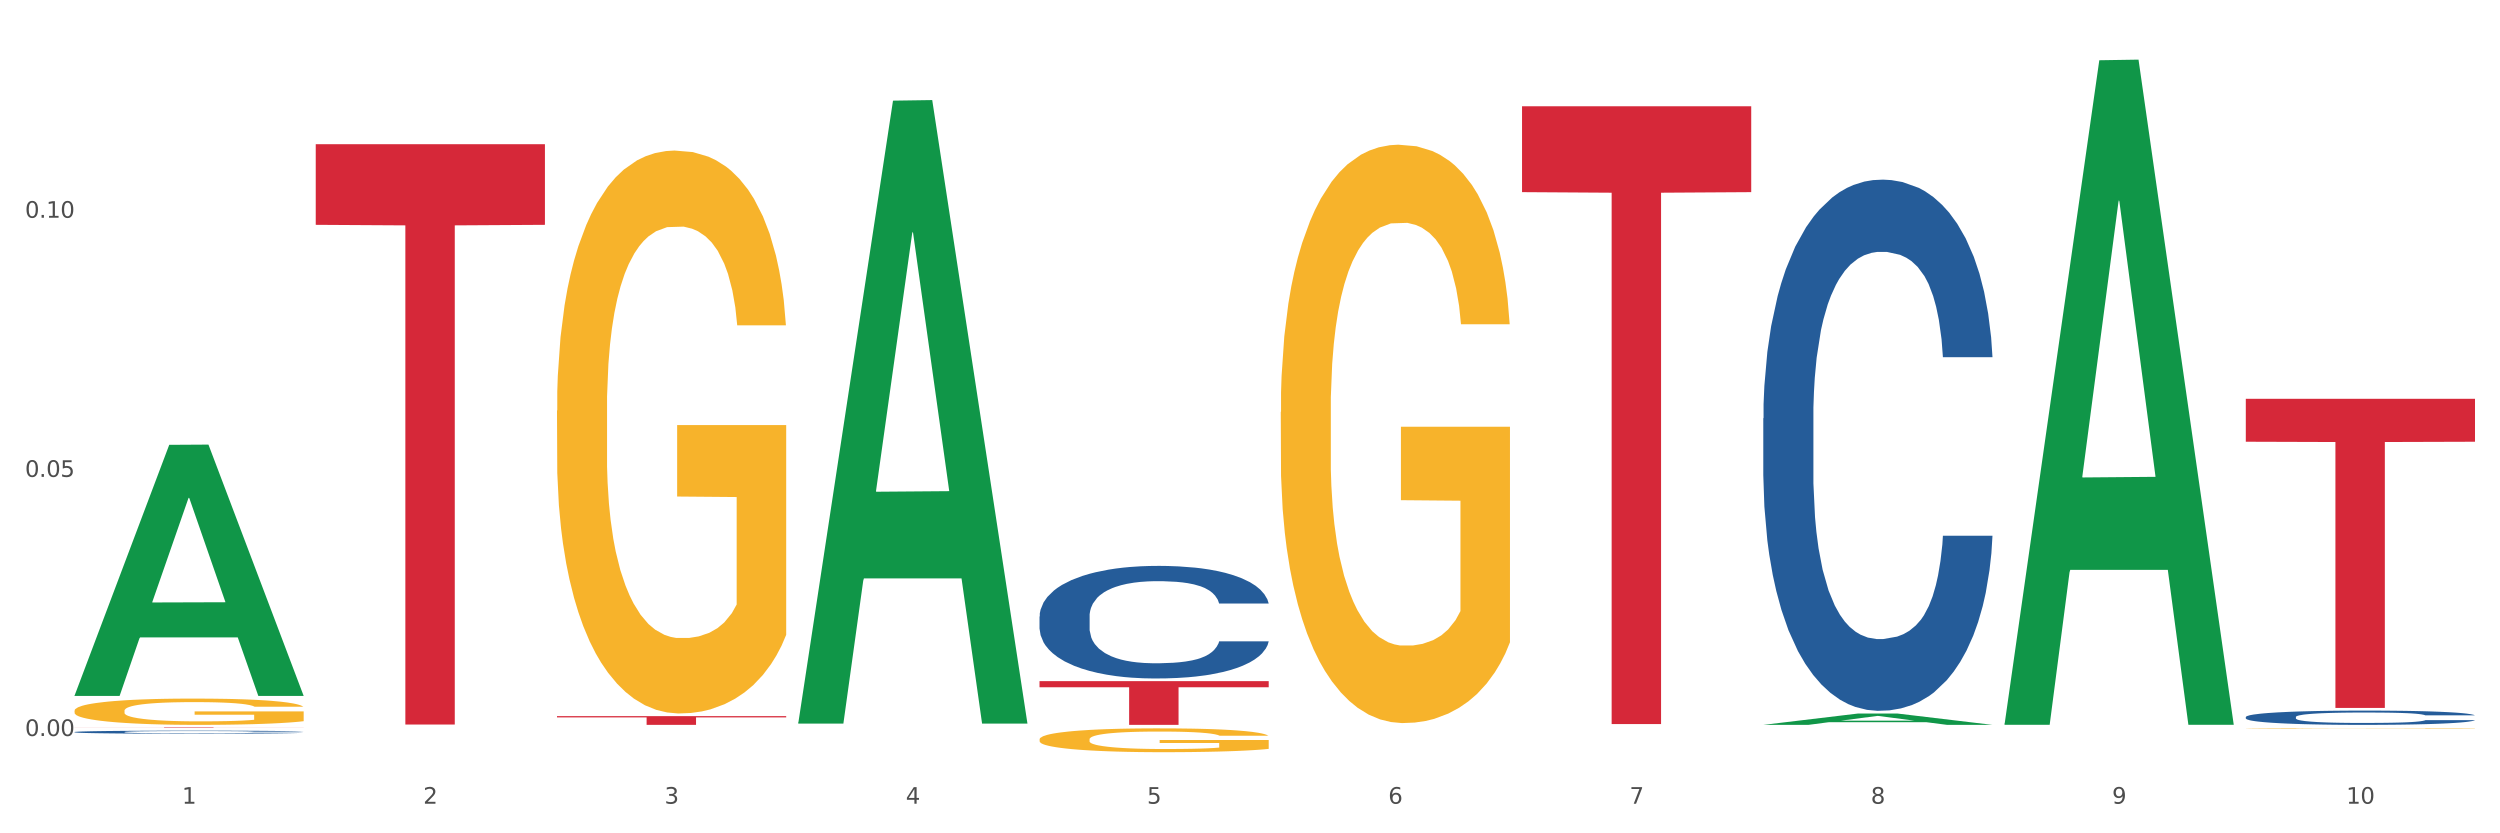<?xml version="1.0" encoding="utf-8" standalone="no"?>
<!DOCTYPE svg PUBLIC "-//W3C//DTD SVG 1.1//EN"
  "http://www.w3.org/Graphics/SVG/1.1/DTD/svg11.dtd">
<svg xmlns:xlink="http://www.w3.org/1999/xlink" width="1080pt" height="360pt" viewBox="0 0 1080 360" xmlns="http://www.w3.org/2000/svg" version="1.1">
 <rect x="0" y="0" width="1080" height="360" fill="#333333" stroke="none"/>
 <defs>
  <style type="text/css">*{stroke-linejoin: round; stroke-linecap: butt}</style>
 </defs>
 <g id="figure_1">
  <g id="patch_1">
   <path d="M 0 360 
L 1080 360 
L 1080 0 
L 0 0 
z
" style="fill: #ffffff; stroke: #ffffff; stroke-linejoin: miter"/>
  </g>
  <g id="axes_1">
   <g id="matplotlib.axis_1">
    <g id="xtick_1">
     <g id="text_1">
      <!-- 1 -->
      <g style="fill: #4d4d4d" transform="translate(78.627 347.204) scale(0.096 -0.096)">
       <defs>
        <path id="DejaVuSans-31" d="M 794 531 
L 1825 531 
L 1825 4091 
L 703 3866 
L 703 4441 
L 1819 4666 
L 2450 4666 
L 2450 531 
L 3481 531 
L 3481 0 
L 794 0 
L 794 531 
z
" transform="scale(0.016)"/>
       </defs>
       <use xlink:href="#DejaVuSans-31"/>
      </g>
     </g>
    </g>
    <g id="xtick_2">
     <g id="text_2">
      <!-- 2 -->
      <g style="fill: #4d4d4d" transform="translate(182.851 347.204) scale(0.096 -0.096)">
       <defs>
        <path id="DejaVuSans-32" d="M 1228 531 
L 3431 531 
L 3431 0 
L 469 0 
L 469 531 
Q 828 903 1448 1529 
Q 2069 2156 2228 2338 
Q 2531 2678 2651 2914 
Q 2772 3150 2772 3378 
Q 2772 3750 2511 3984 
Q 2250 4219 1831 4219 
Q 1534 4219 1204 4116 
Q 875 4013 500 3803 
L 500 4441 
Q 881 4594 1212 4672 
Q 1544 4750 1819 4750 
Q 2544 4750 2975 4387 
Q 3406 4025 3406 3419 
Q 3406 3131 3298 2873 
Q 3191 2616 2906 2266 
Q 2828 2175 2409 1742 
Q 1991 1309 1228 531 
z
" transform="scale(0.016)"/>
       </defs>
       <use xlink:href="#DejaVuSans-32"/>
      </g>
     </g>
    </g>
    <g id="xtick_3">
     <g id="text_3">
      <!-- 3 -->
      <g style="fill: #4d4d4d" transform="translate(287.074 347.204) scale(0.096 -0.096)">
       <defs>
        <path id="DejaVuSans-33" d="M 2597 2516 
Q 3050 2419 3304 2112 
Q 3559 1806 3559 1356 
Q 3559 666 3084 287 
Q 2609 -91 1734 -91 
Q 1441 -91 1130 -33 
Q 819 25 488 141 
L 488 750 
Q 750 597 1062 519 
Q 1375 441 1716 441 
Q 2309 441 2620 675 
Q 2931 909 2931 1356 
Q 2931 1769 2642 2001 
Q 2353 2234 1838 2234 
L 1294 2234 
L 1294 2753 
L 1863 2753 
Q 2328 2753 2575 2939 
Q 2822 3125 2822 3475 
Q 2822 3834 2567 4026 
Q 2313 4219 1838 4219 
Q 1578 4219 1281 4162 
Q 984 4106 628 3988 
L 628 4550 
Q 988 4650 1302 4700 
Q 1616 4750 1894 4750 
Q 2613 4750 3031 4423 
Q 3450 4097 3450 3541 
Q 3450 3153 3228 2886 
Q 3006 2619 2597 2516 
z
" transform="scale(0.016)"/>
       </defs>
       <use xlink:href="#DejaVuSans-33"/>
      </g>
     </g>
    </g>
    <g id="xtick_4">
     <g id="text_4">
      <!-- 4 -->
      <g style="fill: #4d4d4d" transform="translate(391.298 347.204) scale(0.096 -0.096)">
       <defs>
        <path id="DejaVuSans-34" d="M 2419 4116 
L 825 1625 
L 2419 1625 
L 2419 4116 
z
M 2253 4666 
L 3047 4666 
L 3047 1625 
L 3713 1625 
L 3713 1100 
L 3047 1100 
L 3047 0 
L 2419 0 
L 2419 1100 
L 313 1100 
L 313 1709 
L 2253 4666 
z
" transform="scale(0.016)"/>
       </defs>
       <use xlink:href="#DejaVuSans-34"/>
      </g>
     </g>
    </g>
    <g id="xtick_5">
     <g id="text_5">
      <!-- 5 -->
      <g style="fill: #4d4d4d" transform="translate(495.522 347.204) scale(0.096 -0.096)">
       <defs>
        <path id="DejaVuSans-35" d="M 691 4666 
L 3169 4666 
L 3169 4134 
L 1269 4134 
L 1269 2991 
Q 1406 3038 1543 3061 
Q 1681 3084 1819 3084 
Q 2600 3084 3056 2656 
Q 3513 2228 3513 1497 
Q 3513 744 3044 326 
Q 2575 -91 1722 -91 
Q 1428 -91 1123 -41 
Q 819 9 494 109 
L 494 744 
Q 775 591 1075 516 
Q 1375 441 1709 441 
Q 2250 441 2565 725 
Q 2881 1009 2881 1497 
Q 2881 1984 2565 2268 
Q 2250 2553 1709 2553 
Q 1456 2553 1204 2497 
Q 953 2441 691 2322 
L 691 4666 
z
" transform="scale(0.016)"/>
       </defs>
       <use xlink:href="#DejaVuSans-35"/>
      </g>
     </g>
    </g>
    <g id="xtick_6">
     <g id="text_6">
      <!-- 6 -->
      <g style="fill: #4d4d4d" transform="translate(599.745 347.204) scale(0.096 -0.096)">
       <defs>
        <path id="DejaVuSans-36" d="M 2113 2584 
Q 1688 2584 1439 2293 
Q 1191 2003 1191 1497 
Q 1191 994 1439 701 
Q 1688 409 2113 409 
Q 2538 409 2786 701 
Q 3034 994 3034 1497 
Q 3034 2003 2786 2293 
Q 2538 2584 2113 2584 
z
M 3366 4563 
L 3366 3988 
Q 3128 4100 2886 4159 
Q 2644 4219 2406 4219 
Q 1781 4219 1451 3797 
Q 1122 3375 1075 2522 
Q 1259 2794 1537 2939 
Q 1816 3084 2150 3084 
Q 2853 3084 3261 2657 
Q 3669 2231 3669 1497 
Q 3669 778 3244 343 
Q 2819 -91 2113 -91 
Q 1303 -91 875 529 
Q 447 1150 447 2328 
Q 447 3434 972 4092 
Q 1497 4750 2381 4750 
Q 2619 4750 2861 4703 
Q 3103 4656 3366 4563 
z
" transform="scale(0.016)"/>
       </defs>
       <use xlink:href="#DejaVuSans-36"/>
      </g>
     </g>
    </g>
    <g id="xtick_7">
     <g id="text_7">
      <!-- 7 -->
      <g style="fill: #4d4d4d" transform="translate(703.969 347.204) scale(0.096 -0.096)">
       <defs>
        <path id="DejaVuSans-37" d="M 525 4666 
L 3525 4666 
L 3525 4397 
L 1831 0 
L 1172 0 
L 2766 4134 
L 525 4134 
L 525 4666 
z
" transform="scale(0.016)"/>
       </defs>
       <use xlink:href="#DejaVuSans-37"/>
      </g>
     </g>
    </g>
    <g id="xtick_8">
     <g id="text_8">
      <!-- 8 -->
      <g style="fill: #4d4d4d" transform="translate(808.193 347.204) scale(0.096 -0.096)">
       <defs>
        <path id="DejaVuSans-38" d="M 2034 2216 
Q 1584 2216 1326 1975 
Q 1069 1734 1069 1313 
Q 1069 891 1326 650 
Q 1584 409 2034 409 
Q 2484 409 2743 651 
Q 3003 894 3003 1313 
Q 3003 1734 2745 1975 
Q 2488 2216 2034 2216 
z
M 1403 2484 
Q 997 2584 770 2862 
Q 544 3141 544 3541 
Q 544 4100 942 4425 
Q 1341 4750 2034 4750 
Q 2731 4750 3128 4425 
Q 3525 4100 3525 3541 
Q 3525 3141 3298 2862 
Q 3072 2584 2669 2484 
Q 3125 2378 3379 2068 
Q 3634 1759 3634 1313 
Q 3634 634 3220 271 
Q 2806 -91 2034 -91 
Q 1263 -91 848 271 
Q 434 634 434 1313 
Q 434 1759 690 2068 
Q 947 2378 1403 2484 
z
M 1172 3481 
Q 1172 3119 1398 2916 
Q 1625 2713 2034 2713 
Q 2441 2713 2670 2916 
Q 2900 3119 2900 3481 
Q 2900 3844 2670 4047 
Q 2441 4250 2034 4250 
Q 1625 4250 1398 4047 
Q 1172 3844 1172 3481 
z
" transform="scale(0.016)"/>
       </defs>
       <use xlink:href="#DejaVuSans-38"/>
      </g>
     </g>
    </g>
    <g id="xtick_9">
     <g id="text_9">
      <!-- 9 -->
      <g style="fill: #4d4d4d" transform="translate(912.416 347.204) scale(0.096 -0.096)">
       <defs>
        <path id="DejaVuSans-39" d="M 703 97 
L 703 672 
Q 941 559 1184 500 
Q 1428 441 1663 441 
Q 2288 441 2617 861 
Q 2947 1281 2994 2138 
Q 2813 1869 2534 1725 
Q 2256 1581 1919 1581 
Q 1219 1581 811 2004 
Q 403 2428 403 3163 
Q 403 3881 828 4315 
Q 1253 4750 1959 4750 
Q 2769 4750 3195 4129 
Q 3622 3509 3622 2328 
Q 3622 1225 3098 567 
Q 2575 -91 1691 -91 
Q 1453 -91 1209 -44 
Q 966 3 703 97 
z
M 1959 2075 
Q 2384 2075 2632 2365 
Q 2881 2656 2881 3163 
Q 2881 3666 2632 3958 
Q 2384 4250 1959 4250 
Q 1534 4250 1286 3958 
Q 1038 3666 1038 3163 
Q 1038 2656 1286 2365 
Q 1534 2075 1959 2075 
z
" transform="scale(0.016)"/>
       </defs>
       <use xlink:href="#DejaVuSans-39"/>
      </g>
     </g>
    </g>
    <g id="xtick_10">
     <g id="text_10">
      <!-- 10 -->
      <g style="fill: #4d4d4d" transform="translate(1013.586 347.204) scale(0.096 -0.096)">
       <defs>
        <path id="DejaVuSans-30" d="M 2034 4250 
Q 1547 4250 1301 3770 
Q 1056 3291 1056 2328 
Q 1056 1369 1301 889 
Q 1547 409 2034 409 
Q 2525 409 2770 889 
Q 3016 1369 3016 2328 
Q 3016 3291 2770 3770 
Q 2525 4250 2034 4250 
z
M 2034 4750 
Q 2819 4750 3233 4129 
Q 3647 3509 3647 2328 
Q 3647 1150 3233 529 
Q 2819 -91 2034 -91 
Q 1250 -91 836 529 
Q 422 1150 422 2328 
Q 422 3509 836 4129 
Q 1250 4750 2034 4750 
z
" transform="scale(0.016)"/>
       </defs>
       <use xlink:href="#DejaVuSans-31"/>
       <use xlink:href="#DejaVuSans-30" transform="translate(63.623 0)"/>
      </g>
     </g>
    </g>
    <g id="xtick_11"/>
    <g id="xtick_12"/>
    <g id="xtick_13"/>
    <g id="xtick_14"/>
    <g id="xtick_15"/>
    <g id="xtick_16"/>
    <g id="xtick_17"/>
    <g id="xtick_18"/>
    <g id="xtick_19"/>
   </g>
   <g id="matplotlib.axis_2">
    <g id="ytick_1">
     <g id="text_11">
      <!-- 0.00 -->
      <g style="fill: #4d4d4d" transform="translate(10.8 317.946) scale(0.096 -0.096)">
       <defs>
        <path id="DejaVuSans-2e" d="M 684 794 
L 1344 794 
L 1344 0 
L 684 0 
L 684 794 
z
" transform="scale(0.016)"/>
       </defs>
       <use xlink:href="#DejaVuSans-30"/>
       <use xlink:href="#DejaVuSans-2e" transform="translate(63.623 0)"/>
       <use xlink:href="#DejaVuSans-30" transform="translate(95.41 0)"/>
       <use xlink:href="#DejaVuSans-30" transform="translate(159.033 0)"/>
      </g>
     </g>
    </g>
    <g id="ytick_2">
     <g id="text_12">
      <!-- 0.05 -->
      <g style="fill: #4d4d4d" transform="translate(10.8 206.009) scale(0.096 -0.096)">
       <use xlink:href="#DejaVuSans-30"/>
       <use xlink:href="#DejaVuSans-2e" transform="translate(63.623 0)"/>
       <use xlink:href="#DejaVuSans-30" transform="translate(95.41 0)"/>
       <use xlink:href="#DejaVuSans-35" transform="translate(159.033 0)"/>
      </g>
     </g>
    </g>
    <g id="ytick_3">
     <g id="text_13">
      <!-- 0.10 -->
      <g style="fill: #4d4d4d" transform="translate(10.8 94.071) scale(0.096 -0.096)">
       <use xlink:href="#DejaVuSans-30"/>
       <use xlink:href="#DejaVuSans-2e" transform="translate(63.623 0)"/>
       <use xlink:href="#DejaVuSans-31" transform="translate(95.41 0)"/>
       <use xlink:href="#DejaVuSans-30" transform="translate(159.033 0)"/>
      </g>
     </g>
    </g>
    <g id="ytick_4"/>
    <g id="ytick_5"/>
    <g id="ytick_6"/>
   </g>
   <g id="PolyCollection_1">
    <path d="M 32.175 300.43 
L 32.277 300.328 
L 73.107 192.167 
L 90.051 192.065 
L 131.187 300.634 
L 111.589 300.634 
L 102.709 275.352 
L 60.552 275.352 
L 60.246 275.76 
L 51.671 300.634 
L 32.175 300.634 
L 32.175 300.43 
L 65.86 260.265 
L 97.401 260.163 
L 81.783 215.206 
L 81.579 215.002 
L 81.375 215.308 
L 65.758 260.163 
L 65.86 260.265 
L 32.175 300.43 
z
" clip-path="url(#pa190e865df)" style="fill: #109648"/>
    <path d="M 449.069 319.409 
L 449.186 319.4 
L 449.186 319.061 
L 449.42 318.77 
L 450.589 318.064 
L 452.343 317.481 
L 453.628 317.17 
L 454.914 316.916 
L 456.434 316.662 
L 458.304 316.399 
L 461.694 316.013 
L 463.799 315.816 
L 466.37 315.609 
L 471.046 315.308 
L 474.436 315.139 
L 477.943 314.998 
L 483.671 314.828 
L 487.412 314.753 
L 491.386 314.697 
L 496.179 314.659 
L 499.803 314.65 
L 507.752 314.678 
L 514.532 314.762 
L 517.805 314.828 
L 522.014 314.941 
L 524.235 315.016 
L 527.859 315.167 
L 531.599 315.364 
L 534.171 315.534 
L 538.029 315.854 
L 540.951 316.173 
L 543.64 316.568 
L 545.043 316.841 
L 546.095 317.095 
L 547.03 317.387 
L 547.965 317.848 
L 526.923 317.848 
L 526.105 317.518 
L 524.819 317.208 
L 522.949 316.907 
L 521.312 316.719 
L 518.507 316.484 
L 515.935 316.333 
L 513.246 316.22 
L 509.973 316.126 
L 507.401 316.079 
L 503.778 316.042 
L 496.647 316.051 
L 491.854 316.126 
L 488.581 316.22 
L 486.477 316.305 
L 484.606 316.399 
L 482.502 316.531 
L 480.047 316.728 
L 478.294 316.907 
L 476.54 317.133 
L 475.138 317.359 
L 473.852 317.622 
L 472.8 317.904 
L 471.981 318.196 
L 471.28 318.553 
L 470.696 319.146 
L 470.696 320.434 
L 470.929 320.726 
L 471.514 321.112 
L 472.215 321.403 
L 473.384 321.751 
L 474.436 321.986 
L 476.424 322.325 
L 478.645 322.607 
L 480.398 322.786 
L 482.152 322.937 
L 485.191 323.143 
L 488.581 323.313 
L 491.503 323.416 
L 495.478 323.51 
L 498.167 323.548 
L 500.505 323.567 
L 506.232 323.567 
L 510.324 323.539 
L 514.883 323.473 
L 518.39 323.388 
L 521.312 323.285 
L 524.585 323.115 
L 526.69 322.955 
L 526.69 320.989 
L 500.972 320.98 
L 500.972 319.673 
L 548.082 319.673 
L 548.082 323.51 
L 546.095 323.708 
L 543.874 323.887 
L 541.536 324.046 
L 538.029 324.244 
L 533.82 324.432 
L 530.08 324.564 
L 526.105 324.677 
L 521.429 324.78 
L 515.351 324.874 
L 511.61 324.912 
L 506.934 324.94 
L 501.44 324.95 
L 496.647 324.931 
L 491.971 324.884 
L 487.061 324.799 
L 482.268 324.677 
L 478.645 324.554 
L 475.021 324.404 
L 471.163 324.206 
L 468.124 324.018 
L 465.786 323.849 
L 463.214 323.633 
L 460.409 323.35 
L 458.304 323.096 
L 456.434 322.833 
L 454.447 322.494 
L 453.044 322.203 
L 451.641 321.836 
L 450.823 321.563 
L 449.888 321.14 
L 449.186 320.547 
L 449.069 319.409 
z
" clip-path="url(#pa190e865df)" style="fill: #f7b32b"/>
    <path d="M 553.293 177.97 
L 553.41 177.742 
L 553.41 169.527 
L 553.644 162.452 
L 554.813 145.338 
L 556.566 131.19 
L 557.852 123.659 
L 559.138 117.498 
L 560.658 111.336 
L 562.528 104.947 
L 565.918 95.591 
L 568.022 90.799 
L 570.594 85.779 
L 575.27 78.476 
L 578.66 74.369 
L 582.167 70.946 
L 587.895 66.838 
L 591.636 65.013 
L 595.61 63.643 
L 600.403 62.731 
L 604.027 62.503 
L 611.976 63.187 
L 618.756 65.241 
L 622.029 66.838 
L 626.237 69.577 
L 628.458 71.402 
L 632.082 75.053 
L 635.823 79.845 
L 638.395 83.953 
L 642.252 91.712 
L 645.175 99.47 
L 647.863 109.055 
L 649.266 115.672 
L 650.318 121.834 
L 651.253 128.908 
L 652.189 140.089 
L 631.147 140.089 
L 630.329 132.102 
L 629.043 124.572 
L 627.173 117.27 
L 625.536 112.706 
L 622.73 107.001 
L 620.159 103.35 
L 617.47 100.611 
L 614.197 98.329 
L 611.625 97.188 
L 608.001 96.276 
L 600.87 96.504 
L 596.078 98.329 
L 592.805 100.611 
L 590.7 102.665 
L 588.83 104.947 
L 586.726 108.142 
L 584.271 112.934 
L 582.518 117.27 
L 580.764 122.746 
L 579.361 128.223 
L 578.075 134.612 
L 577.023 141.458 
L 576.205 148.532 
L 575.504 157.204 
L 574.919 171.58 
L 574.919 202.843 
L 575.153 209.917 
L 575.737 219.273 
L 576.439 226.347 
L 577.608 234.791 
L 578.66 240.496 
L 580.647 248.711 
L 582.868 255.556 
L 584.622 259.892 
L 586.375 263.543 
L 589.415 268.564 
L 592.805 272.671 
L 595.727 275.181 
L 599.702 277.463 
L 602.39 278.376 
L 604.728 278.832 
L 610.456 278.832 
L 614.548 278.148 
L 619.107 276.551 
L 622.613 274.497 
L 625.536 271.987 
L 628.809 267.879 
L 630.913 264 
L 630.913 216.307 
L 605.196 216.079 
L 605.196 184.359 
L 652.306 184.359 
L 652.306 277.463 
L 650.318 282.255 
L 648.097 286.591 
L 645.759 290.47 
L 642.252 295.263 
L 638.044 299.827 
L 634.303 303.021 
L 630.329 305.76 
L 625.653 308.27 
L 619.574 310.552 
L 615.833 311.465 
L 611.158 312.149 
L 605.663 312.377 
L 600.87 311.921 
L 596.195 310.78 
L 591.285 308.726 
L 586.492 305.76 
L 582.868 302.793 
L 579.244 299.142 
L 575.387 294.35 
L 572.347 289.786 
L 570.009 285.678 
L 567.438 280.43 
L 564.632 273.584 
L 562.528 267.423 
L 560.658 261.033 
L 558.67 252.818 
L 557.268 245.744 
L 555.865 236.844 
L 555.047 230.227 
L 554.111 219.958 
L 553.41 205.582 
L 553.293 177.97 
z
" clip-path="url(#pa190e865df)" style="fill: #f7b32b"/>
    <path d="M 970.188 314.725 
L 970.304 314.725 
L 970.304 314.717 
L 970.538 314.71 
L 971.707 314.693 
L 973.461 314.679 
L 974.747 314.672 
L 976.032 314.666 
L 977.552 314.66 
L 979.422 314.654 
L 982.813 314.645 
L 984.917 314.64 
L 987.488 314.635 
L 992.164 314.628 
L 995.554 314.624 
L 999.061 314.621 
L 1004.789 314.617 
L 1008.53 314.615 
L 1012.505 314.613 
L 1017.297 314.613 
L 1020.921 314.612 
L 1028.87 314.613 
L 1035.65 314.615 
L 1038.923 314.617 
L 1043.132 314.619 
L 1045.353 314.621 
L 1048.977 314.625 
L 1052.717 314.629 
L 1055.289 314.633 
L 1059.147 314.641 
L 1062.069 314.648 
L 1064.758 314.658 
L 1066.161 314.664 
L 1067.213 314.67 
L 1068.148 314.677 
L 1069.083 314.688 
L 1048.041 314.688 
L 1047.223 314.68 
L 1045.937 314.673 
L 1044.067 314.666 
L 1042.43 314.661 
L 1039.625 314.656 
L 1037.053 314.652 
L 1034.364 314.649 
L 1031.091 314.647 
L 1028.52 314.646 
L 1024.896 314.645 
L 1017.765 314.645 
L 1012.972 314.647 
L 1009.699 314.649 
L 1007.595 314.652 
L 1005.724 314.654 
L 1003.62 314.657 
L 1001.165 314.662 
L 999.412 314.666 
L 997.659 314.671 
L 996.256 314.676 
L 994.97 314.683 
L 993.918 314.689 
L 993.1 314.696 
L 992.398 314.705 
L 991.814 314.719 
L 991.814 314.749 
L 992.047 314.756 
L 992.632 314.765 
L 993.333 314.772 
L 994.502 314.78 
L 995.554 314.786 
L 997.542 314.794 
L 999.763 314.801 
L 1001.516 314.805 
L 1003.27 314.808 
L 1006.309 314.813 
L 1009.699 314.817 
L 1012.621 314.82 
L 1016.596 314.822 
L 1019.285 314.823 
L 1021.623 314.823 
L 1027.351 314.823 
L 1031.442 314.823 
L 1036.001 314.821 
L 1039.508 314.819 
L 1042.43 314.817 
L 1045.704 314.813 
L 1047.808 314.809 
L 1047.808 314.762 
L 1022.09 314.762 
L 1022.09 314.731 
L 1069.2 314.731 
L 1069.2 314.822 
L 1067.213 314.827 
L 1064.992 314.831 
L 1062.654 314.835 
L 1059.147 314.839 
L 1054.938 314.844 
L 1051.198 314.847 
L 1047.223 314.85 
L 1042.547 314.852 
L 1036.469 314.854 
L 1032.728 314.855 
L 1028.052 314.856 
L 1022.558 314.856 
L 1017.765 314.856 
L 1013.089 314.854 
L 1008.179 314.852 
L 1003.387 314.85 
L 999.763 314.847 
L 996.139 314.843 
L 992.281 314.838 
L 989.242 314.834 
L 986.904 314.83 
L 984.332 314.825 
L 981.527 314.818 
L 979.422 314.812 
L 977.552 314.806 
L 975.565 314.798 
L 974.162 314.791 
L 972.759 314.782 
L 971.941 314.776 
L 971.006 314.766 
L 970.304 314.752 
L 970.188 314.725 
z
" clip-path="url(#pa190e865df)" style="fill: #f7b32b"/>
    <path d="M 32.175 314.299 
L 131.187 314.299 
L 131.187 314.325 
L 92.239 314.325 
L 92.239 314.485 
L 70.888 314.485 
L 70.888 314.325 
L 32.175 314.325 
L 32.175 314.299 
L 32.175 314.299 
z
" clip-path="url(#pa190e865df)" style="fill: #d62839"/>
    <path d="M 136.399 62.282 
L 235.411 62.282 
L 235.411 97.125 
L 196.463 97.36 
L 196.463 313.01 
L 175.112 313.01 
L 175.112 97.36 
L 136.399 97.125 
L 136.399 62.518 
L 136.399 62.282 
z
" clip-path="url(#pa190e865df)" style="fill: #d62839"/>
    <path d="M 240.622 309.381 
L 339.635 309.381 
L 339.635 309.904 
L 300.687 309.908 
L 300.687 313.145 
L 279.336 313.145 
L 279.336 309.908 
L 240.622 309.904 
L 240.622 309.385 
L 240.622 309.381 
z
" clip-path="url(#pa190e865df)" style="fill: #d62839"/>
    <path d="M 449.069 294.26 
L 548.082 294.26 
L 548.082 296.885 
L 509.134 296.902 
L 509.134 313.145 
L 487.783 313.145 
L 487.783 296.902 
L 449.069 296.885 
L 449.069 294.278 
L 449.069 294.26 
z
" clip-path="url(#pa190e865df)" style="fill: #d62839"/>
    <path d="M 657.517 45.916 
L 756.529 45.916 
L 756.529 83.003 
L 717.581 83.254 
L 717.581 312.792 
L 696.23 312.792 
L 696.23 83.254 
L 657.517 83.003 
L 657.517 46.167 
L 657.517 45.916 
z
" clip-path="url(#pa190e865df)" style="fill: #d62839"/>
    <path d="M 970.188 172.27 
L 1069.2 172.27 
L 1069.2 190.829 
L 1030.252 190.954 
L 1030.252 305.819 
L 1008.901 305.819 
L 1008.901 190.954 
L 970.188 190.829 
L 970.188 172.396 
L 970.188 172.27 
z
" clip-path="url(#pa190e865df)" style="fill: #d62839"/>
    <path d="M 970.188 309.746 
L 970.305 309.74 
L 970.305 309.583 
L 970.656 309.368 
L 971.943 308.974 
L 973.582 308.675 
L 976.39 308.326 
L 977.912 308.179 
L 979.902 308.016 
L 983.998 307.751 
L 988.679 307.525 
L 991.956 307.401 
L 994.414 307.323 
L 999.915 307.182 
L 1003.075 307.12 
L 1006.352 307.069 
L 1009.161 307.035 
L 1013.842 306.996 
L 1017.587 306.979 
L 1021.917 306.973 
L 1025.546 306.979 
L 1030.344 307.001 
L 1037.366 307.069 
L 1040.058 307.108 
L 1043.686 307.176 
L 1047.431 307.266 
L 1050.474 307.356 
L 1053.985 307.486 
L 1057.613 307.655 
L 1061.125 307.869 
L 1063.582 308.067 
L 1065.572 308.275 
L 1067.327 308.529 
L 1068.615 308.805 
L 1069.2 309.036 
L 1047.782 309.036 
L 1047.197 308.827 
L 1046.027 308.602 
L 1044.857 308.45 
L 1043.569 308.326 
L 1041.58 308.185 
L 1039.824 308.095 
L 1036.898 307.988 
L 1034.206 307.92 
L 1031.983 307.881 
L 1029.291 307.847 
L 1023.556 307.813 
L 1019.46 307.813 
L 1016.885 307.824 
L 1013.725 307.852 
L 1011.033 307.892 
L 1007.873 307.959 
L 1005.415 308.033 
L 1002.958 308.129 
L 1001.553 308.196 
L 999.447 308.32 
L 998.042 308.422 
L 996.17 308.596 
L 995.116 308.72 
L 993.244 309.042 
L 992.424 309.278 
L 992.073 309.442 
L 991.839 309.622 
L 991.839 310.501 
L 992.541 310.896 
L 993.127 311.065 
L 994.063 311.257 
L 995.818 311.505 
L 998.393 311.747 
L 1001.085 311.922 
L 1003.309 312.029 
L 1005.415 312.108 
L 1007.522 312.17 
L 1010.097 312.226 
L 1012.203 312.26 
L 1015.363 312.294 
L 1019.109 312.311 
L 1022.035 312.311 
L 1028.003 312.282 
L 1030.695 312.254 
L 1033.27 312.215 
L 1036.079 312.153 
L 1038.303 312.085 
L 1039.59 312.034 
L 1041.697 311.927 
L 1043.335 311.815 
L 1044.739 311.685 
L 1045.676 311.572 
L 1046.729 311.403 
L 1047.548 311.211 
L 1047.782 311.11 
L 1069.2 311.11 
L 1068.732 311.313 
L 1067.913 311.51 
L 1066.274 311.775 
L 1064.987 311.927 
L 1062.997 312.113 
L 1060.89 312.271 
L 1057.965 312.446 
L 1055.273 312.575 
L 1052.464 312.688 
L 1049.421 312.79 
L 1043.92 312.93 
L 1041.931 312.97 
L 1037.717 313.038 
L 1034.44 313.077 
L 1029.642 313.116 
L 1024.726 313.139 
L 1019.577 313.145 
L 1015.012 313.133 
L 1009.98 313.1 
L 1006.82 313.066 
L 1003.309 313.015 
L 999.212 312.936 
L 995.35 312.84 
L 991.722 312.728 
L 988.328 312.598 
L 985.168 312.451 
L 981.072 312.209 
L 978.029 311.972 
L 975.805 311.753 
L 974.284 311.567 
L 972.762 311.33 
L 971.943 311.166 
L 970.656 310.772 
L 970.188 310.405 
L 970.188 309.746 
z
" clip-path="url(#pa190e865df)" style="fill: #255c99"/>
    <path d="M 761.74 180.709 
L 761.857 180.5 
L 761.857 174.632 
L 762.208 166.668 
L 763.496 151.997 
L 765.134 140.89 
L 767.943 127.896 
L 769.465 122.447 
L 771.454 116.369 
L 775.551 106.519 
L 780.232 98.136 
L 783.509 93.525 
L 785.967 90.591 
L 791.467 85.352 
L 794.627 83.047 
L 797.904 81.16 
L 800.713 79.903 
L 805.395 78.436 
L 809.14 77.807 
L 813.47 77.598 
L 817.098 77.807 
L 821.897 78.645 
L 828.919 81.16 
L 831.611 82.627 
L 835.239 85.142 
L 838.984 88.496 
L 842.027 91.849 
L 845.538 96.669 
L 849.166 102.956 
L 852.677 110.92 
L 855.135 118.255 
L 857.125 126.01 
L 858.88 135.441 
L 860.168 145.71 
L 860.753 154.303 
L 839.335 154.303 
L 838.75 146.548 
L 837.58 138.165 
L 836.409 132.507 
L 835.122 127.896 
L 833.132 122.657 
L 831.377 119.303 
L 828.451 115.321 
L 825.759 112.806 
L 823.535 111.339 
L 820.843 110.082 
L 815.109 108.824 
L 811.012 108.824 
L 808.438 109.244 
L 805.278 110.291 
L 802.586 111.759 
L 799.426 114.273 
L 796.968 116.998 
L 794.51 120.561 
L 793.106 123.076 
L 790.999 127.686 
L 789.595 131.459 
L 787.722 137.956 
L 786.669 142.566 
L 784.796 154.512 
L 783.977 163.314 
L 783.626 169.392 
L 783.392 176.099 
L 783.392 208.792 
L 784.094 223.463 
L 784.679 229.75 
L 785.616 236.876 
L 787.371 246.097 
L 789.946 255.109 
L 792.638 261.606 
L 794.862 265.588 
L 796.968 268.522 
L 799.075 270.827 
L 801.65 272.923 
L 803.756 274.18 
L 806.916 275.438 
L 810.661 276.067 
L 813.587 276.067 
L 819.556 275.019 
L 822.248 273.971 
L 824.823 272.504 
L 827.632 270.198 
L 829.855 267.683 
L 831.143 265.797 
L 833.249 261.815 
L 834.888 257.624 
L 836.292 252.804 
L 837.229 248.612 
L 838.282 242.325 
L 839.101 235.199 
L 839.335 231.427 
L 860.753 231.427 
L 860.285 238.972 
L 859.465 246.307 
L 857.827 256.157 
L 856.539 261.815 
L 854.55 268.731 
L 852.443 274.6 
L 849.517 281.096 
L 846.825 285.917 
L 844.017 290.108 
L 840.974 293.881 
L 835.473 299.12 
L 833.483 300.587 
L 829.27 303.102 
L 825.993 304.569 
L 821.195 306.036 
L 816.279 306.874 
L 811.13 307.084 
L 806.565 306.665 
L 801.533 305.407 
L 798.373 304.15 
L 794.862 302.264 
L 790.765 299.33 
L 786.903 295.767 
L 783.275 291.575 
L 779.881 286.755 
L 776.721 281.306 
L 772.625 272.294 
L 769.582 263.492 
L 767.358 255.318 
L 765.837 248.402 
L 764.315 239.6 
L 763.496 233.523 
L 762.208 218.852 
L 761.74 205.23 
L 761.74 180.709 
z
" clip-path="url(#pa190e865df)" style="fill: #255c99"/>
    <path d="M 449.069 266.318 
L 449.187 266.273 
L 449.187 265.029 
L 449.538 263.341 
L 450.825 260.231 
L 452.464 257.877 
L 455.272 255.122 
L 456.794 253.967 
L 458.783 252.679 
L 462.88 250.591 
L 467.561 248.814 
L 470.838 247.837 
L 473.296 247.215 
L 478.797 246.104 
L 481.957 245.615 
L 485.234 245.215 
L 488.042 244.949 
L 492.724 244.638 
L 496.469 244.505 
L 500.799 244.46 
L 504.427 244.505 
L 509.226 244.682 
L 516.248 245.215 
L 518.94 245.526 
L 522.568 246.06 
L 526.313 246.77 
L 529.356 247.481 
L 532.867 248.503 
L 536.495 249.836 
L 540.006 251.524 
L 542.464 253.079 
L 544.454 254.723 
L 546.209 256.722 
L 547.497 258.899 
L 548.082 260.72 
L 526.664 260.72 
L 526.079 259.076 
L 524.909 257.299 
L 523.738 256.1 
L 522.451 255.122 
L 520.461 254.012 
L 518.706 253.301 
L 515.78 252.457 
L 513.088 251.924 
L 510.864 251.613 
L 508.173 251.346 
L 502.438 251.08 
L 498.342 251.08 
L 495.767 251.168 
L 492.607 251.391 
L 489.915 251.702 
L 486.755 252.235 
L 484.297 252.812 
L 481.84 253.567 
L 480.435 254.101 
L 478.328 255.078 
L 476.924 255.878 
L 475.051 257.255 
L 473.998 258.232 
L 472.126 260.764 
L 471.306 262.63 
L 470.955 263.919 
L 470.721 265.34 
L 470.721 272.271 
L 471.423 275.38 
L 472.009 276.713 
L 472.945 278.224 
L 474.7 280.178 
L 477.275 282.089 
L 479.967 283.466 
L 482.191 284.31 
L 484.297 284.932 
L 486.404 285.421 
L 488.979 285.865 
L 491.085 286.131 
L 494.245 286.398 
L 497.991 286.531 
L 500.916 286.531 
L 506.885 286.309 
L 509.577 286.087 
L 512.152 285.776 
L 514.961 285.287 
L 517.184 284.754 
L 518.472 284.354 
L 520.578 283.51 
L 522.217 282.622 
L 523.621 281.6 
L 524.558 280.711 
L 525.611 279.379 
L 526.43 277.868 
L 526.664 277.069 
L 548.082 277.069 
L 547.614 278.668 
L 546.795 280.223 
L 545.156 282.311 
L 543.869 283.51 
L 541.879 284.976 
L 539.772 286.22 
L 536.846 287.597 
L 534.155 288.619 
L 531.346 289.508 
L 528.303 290.307 
L 522.802 291.418 
L 520.813 291.729 
L 516.599 292.262 
L 513.322 292.573 
L 508.524 292.884 
L 503.608 293.062 
L 498.459 293.106 
L 493.894 293.017 
L 488.862 292.751 
L 485.702 292.484 
L 482.191 292.084 
L 478.094 291.462 
L 474.232 290.707 
L 470.604 289.819 
L 467.21 288.797 
L 464.05 287.642 
L 459.954 285.732 
L 456.911 283.866 
L 454.687 282.133 
L 453.166 280.667 
L 451.644 278.801 
L 450.825 277.513 
L 449.538 274.403 
L 449.069 271.515 
L 449.069 266.318 
z
" clip-path="url(#pa190e865df)" style="fill: #255c99"/>
    <path d="M 240.622 177.413 
L 240.739 177.191 
L 240.739 169.195 
L 240.973 162.31 
L 242.142 145.653 
L 243.895 131.883 
L 245.181 124.554 
L 246.467 118.558 
L 247.987 112.561 
L 249.857 106.342 
L 253.247 97.237 
L 255.351 92.573 
L 257.923 87.687 
L 262.599 80.579 
L 265.989 76.582 
L 269.496 73.25 
L 275.224 69.253 
L 278.965 67.476 
L 282.939 66.143 
L 287.732 65.255 
L 291.356 65.033 
L 299.305 65.699 
L 306.085 67.698 
L 309.358 69.253 
L 313.566 71.918 
L 315.788 73.695 
L 319.411 77.248 
L 323.152 81.912 
L 325.724 85.91 
L 329.581 93.461 
L 332.504 101.012 
L 335.193 110.34 
L 336.595 116.781 
L 337.647 122.778 
L 338.583 129.662 
L 339.518 140.545 
L 318.476 140.545 
L 317.658 132.772 
L 316.372 125.443 
L 314.502 118.336 
L 312.865 113.894 
L 310.06 108.341 
L 307.488 104.788 
L 304.799 102.123 
L 301.526 99.902 
L 298.954 98.791 
L 295.33 97.903 
L 288.2 98.125 
L 283.407 99.902 
L 280.134 102.123 
L 278.03 104.122 
L 276.159 106.342 
L 274.055 109.452 
L 271.6 114.116 
L 269.847 118.336 
L 268.093 123.666 
L 266.69 128.996 
L 265.405 135.215 
L 264.352 141.878 
L 263.534 148.763 
L 262.833 157.202 
L 262.248 171.194 
L 262.248 201.621 
L 262.482 208.506 
L 263.067 217.612 
L 263.768 224.497 
L 264.937 232.715 
L 265.989 238.267 
L 267.976 246.262 
L 270.197 252.925 
L 271.951 257.145 
L 273.704 260.699 
L 276.744 265.585 
L 280.134 269.582 
L 283.056 272.025 
L 287.031 274.246 
L 289.719 275.135 
L 292.057 275.579 
L 297.785 275.579 
L 301.877 274.913 
L 306.436 273.358 
L 309.943 271.359 
L 312.865 268.916 
L 316.138 264.918 
L 318.242 261.143 
L 318.242 214.725 
L 292.525 214.503 
L 292.525 183.632 
L 339.635 183.632 
L 339.635 274.246 
L 337.647 278.91 
L 335.426 283.13 
L 333.088 286.906 
L 329.581 291.57 
L 325.373 296.012 
L 321.632 299.121 
L 317.658 301.786 
L 312.982 304.229 
L 306.903 306.45 
L 303.163 307.339 
L 298.487 308.005 
L 292.992 308.227 
L 288.2 307.783 
L 283.524 306.672 
L 278.614 304.673 
L 273.821 301.786 
L 270.197 298.899 
L 266.574 295.345 
L 262.716 290.681 
L 259.677 286.24 
L 257.339 282.242 
L 254.767 277.134 
L 251.961 270.471 
L 249.857 264.474 
L 247.987 258.256 
L 246 250.26 
L 244.597 243.375 
L 243.194 234.713 
L 242.376 228.273 
L 241.441 218.278 
L 240.739 204.286 
L 240.622 177.413 
z
" clip-path="url(#pa190e865df)" style="fill: #f7b32b"/>
    <path d="M 32.175 316.236 
L 32.292 316.234 
L 32.292 316.2 
L 32.643 316.154 
L 33.931 316.069 
L 35.569 316.005 
L 38.378 315.93 
L 39.899 315.899 
L 41.889 315.863 
L 45.985 315.806 
L 50.667 315.758 
L 53.944 315.731 
L 56.401 315.714 
L 61.902 315.684 
L 65.062 315.671 
L 68.339 315.66 
L 71.148 315.653 
L 75.829 315.644 
L 79.575 315.64 
L 83.905 315.639 
L 87.533 315.64 
L 92.331 315.645 
L 99.354 315.66 
L 102.045 315.668 
L 105.674 315.683 
L 109.419 315.702 
L 112.462 315.722 
L 115.973 315.75 
L 119.601 315.786 
L 123.112 315.832 
L 125.57 315.874 
L 127.559 315.919 
L 129.315 315.974 
L 130.602 316.033 
L 131.187 316.083 
L 109.77 316.083 
L 109.185 316.038 
L 108.014 315.989 
L 106.844 315.957 
L 105.557 315.93 
L 103.567 315.9 
L 101.811 315.88 
L 98.886 315.857 
L 96.194 315.843 
L 93.97 315.834 
L 91.278 315.827 
L 85.543 315.82 
L 81.447 315.82 
L 78.872 315.822 
L 75.712 315.828 
L 73.021 315.837 
L 69.861 315.851 
L 67.403 315.867 
L 64.945 315.888 
L 63.541 315.902 
L 61.434 315.929 
L 60.03 315.951 
L 58.157 315.988 
L 57.104 316.015 
L 55.231 316.084 
L 54.412 316.135 
L 54.061 316.17 
L 53.827 316.209 
L 53.827 316.398 
L 54.529 316.483 
L 55.114 316.519 
L 56.05 316.56 
L 57.806 316.614 
L 60.381 316.666 
L 63.072 316.703 
L 65.296 316.726 
L 67.403 316.743 
L 69.509 316.757 
L 72.084 316.769 
L 74.191 316.776 
L 77.351 316.783 
L 81.096 316.787 
L 84.022 316.787 
L 89.991 316.781 
L 92.683 316.775 
L 95.257 316.766 
L 98.066 316.753 
L 100.29 316.738 
L 101.577 316.728 
L 103.684 316.705 
L 105.322 316.68 
L 106.727 316.652 
L 107.663 316.628 
L 108.717 316.592 
L 109.536 316.551 
L 109.77 316.529 
L 131.187 316.529 
L 130.719 316.572 
L 129.9 316.615 
L 128.262 316.672 
L 126.974 316.705 
L 124.985 316.745 
L 122.878 316.778 
L 119.952 316.816 
L 117.26 316.844 
L 114.451 316.868 
L 111.408 316.89 
L 105.908 316.92 
L 103.918 316.929 
L 99.705 316.943 
L 96.428 316.952 
L 91.629 316.96 
L 86.714 316.965 
L 81.564 316.966 
L 77 316.964 
L 71.967 316.957 
L 68.807 316.949 
L 65.296 316.938 
L 61.2 316.921 
L 57.338 316.901 
L 53.71 316.877 
L 50.316 316.849 
L 47.156 316.817 
L 43.059 316.765 
L 40.016 316.714 
L 37.793 316.667 
L 36.271 316.627 
L 34.75 316.576 
L 33.931 316.541 
L 32.643 316.456 
L 32.175 316.377 
L 32.175 316.236 
z
" clip-path="url(#pa190e865df)" style="fill: #255c99"/>
    <path d="M 32.175 307.036 
L 32.292 307.025 
L 32.292 306.652 
L 32.526 306.331 
L 33.695 305.553 
L 35.448 304.91 
L 36.734 304.567 
L 38.02 304.287 
L 39.54 304.007 
L 41.41 303.717 
L 44.8 303.292 
L 46.904 303.074 
L 49.476 302.846 
L 54.152 302.514 
L 57.542 302.327 
L 61.049 302.172 
L 66.777 301.985 
L 70.517 301.902 
L 74.492 301.84 
L 79.285 301.798 
L 82.909 301.788 
L 90.858 301.819 
L 97.638 301.912 
L 100.911 301.985 
L 105.119 302.109 
L 107.34 302.192 
L 110.964 302.358 
L 114.705 302.576 
L 117.277 302.763 
L 121.134 303.115 
L 124.057 303.468 
L 126.745 303.904 
L 128.148 304.204 
L 129.2 304.484 
L 130.135 304.806 
L 131.071 305.314 
L 110.029 305.314 
L 109.211 304.951 
L 107.925 304.609 
L 106.054 304.277 
L 104.418 304.07 
L 101.612 303.81 
L 99.041 303.644 
L 96.352 303.52 
L 93.079 303.416 
L 90.507 303.364 
L 86.883 303.323 
L 79.752 303.333 
L 74.96 303.416 
L 71.686 303.52 
L 69.582 303.613 
L 67.712 303.717 
L 65.608 303.862 
L 63.153 304.08 
L 61.399 304.277 
L 59.646 304.526 
L 58.243 304.775 
L 56.957 305.065 
L 55.905 305.376 
L 55.087 305.698 
L 54.386 306.092 
L 53.801 306.745 
L 53.801 308.166 
L 54.035 308.488 
L 54.619 308.913 
L 55.321 309.235 
L 56.49 309.618 
L 57.542 309.878 
L 59.529 310.251 
L 61.75 310.562 
L 63.504 310.759 
L 65.257 310.925 
L 68.296 311.153 
L 71.686 311.34 
L 74.609 311.454 
L 78.583 311.558 
L 81.272 311.599 
L 83.61 311.62 
L 89.338 311.62 
L 93.429 311.589 
L 97.988 311.516 
L 101.495 311.423 
L 104.418 311.309 
L 107.691 311.122 
L 109.795 310.946 
L 109.795 308.778 
L 84.078 308.768 
L 84.078 307.326 
L 131.187 307.326 
L 131.187 311.558 
L 129.2 311.776 
L 126.979 311.973 
L 124.641 312.149 
L 121.134 312.367 
L 116.926 312.574 
L 113.185 312.719 
L 109.211 312.844 
L 104.535 312.958 
L 98.456 313.062 
L 94.715 313.103 
L 90.039 313.134 
L 84.545 313.145 
L 79.752 313.124 
L 75.076 313.072 
L 70.167 312.979 
L 65.374 312.844 
L 61.75 312.709 
L 58.126 312.543 
L 54.269 312.325 
L 51.229 312.118 
L 48.891 311.931 
L 46.32 311.693 
L 43.514 311.381 
L 41.41 311.101 
L 39.54 310.811 
L 37.552 310.438 
L 36.15 310.116 
L 34.747 309.712 
L 33.928 309.411 
L 32.993 308.944 
L 32.292 308.291 
L 32.175 307.036 
z
" clip-path="url(#pa190e865df)" style="fill: #f7b32b"/>
    <path d="M 344.846 312.081 
L 344.948 311.829 
L 385.778 43.481 
L 402.722 43.228 
L 443.858 312.587 
L 424.26 312.587 
L 415.379 249.863 
L 373.223 249.863 
L 372.916 250.875 
L 364.342 312.587 
L 344.846 312.587 
L 344.846 312.081 
L 378.53 212.431 
L 410.072 212.178 
L 394.454 100.641 
L 394.25 100.135 
L 394.046 100.894 
L 378.428 212.178 
L 378.53 212.431 
L 344.846 312.081 
z
" clip-path="url(#pa190e865df)" style="fill: #109648"/>
    <path d="M 761.74 313.135 
L 761.842 313.131 
L 802.672 308.243 
L 819.617 308.238 
L 860.753 313.145 
L 841.154 313.145 
L 832.274 312.002 
L 790.117 312.002 
L 789.811 312.021 
L 781.237 313.145 
L 761.74 313.145 
L 761.74 313.135 
L 795.425 311.32 
L 826.966 311.316 
L 811.349 309.284 
L 811.144 309.275 
L 810.94 309.288 
L 795.323 311.316 
L 795.425 311.32 
L 761.74 313.135 
z
" clip-path="url(#pa190e865df)" style="fill: #109648"/>
    <path d="M 865.964 312.561 
L 866.066 312.292 
L 906.896 26.029 
L 923.84 25.759 
L 964.976 313.101 
L 945.378 313.101 
L 936.498 246.19 
L 894.341 246.19 
L 894.034 247.269 
L 885.46 313.101 
L 865.964 313.101 
L 865.964 312.561 
L 899.649 206.259 
L 931.19 205.989 
L 915.572 87.005 
L 915.368 86.465 
L 915.164 87.275 
L 899.547 205.989 
L 899.649 206.259 
L 865.964 312.561 
z
" clip-path="url(#pa190e865df)" style="fill: #109648"/>
   </g>
  </g>
 </g>
 <defs>
  <clipPath id="pa190e865df">
   <rect x="32.175" y="10.8" width="1037.025" height="329.109"/>
  </clipPath>
 </defs>
</svg>
